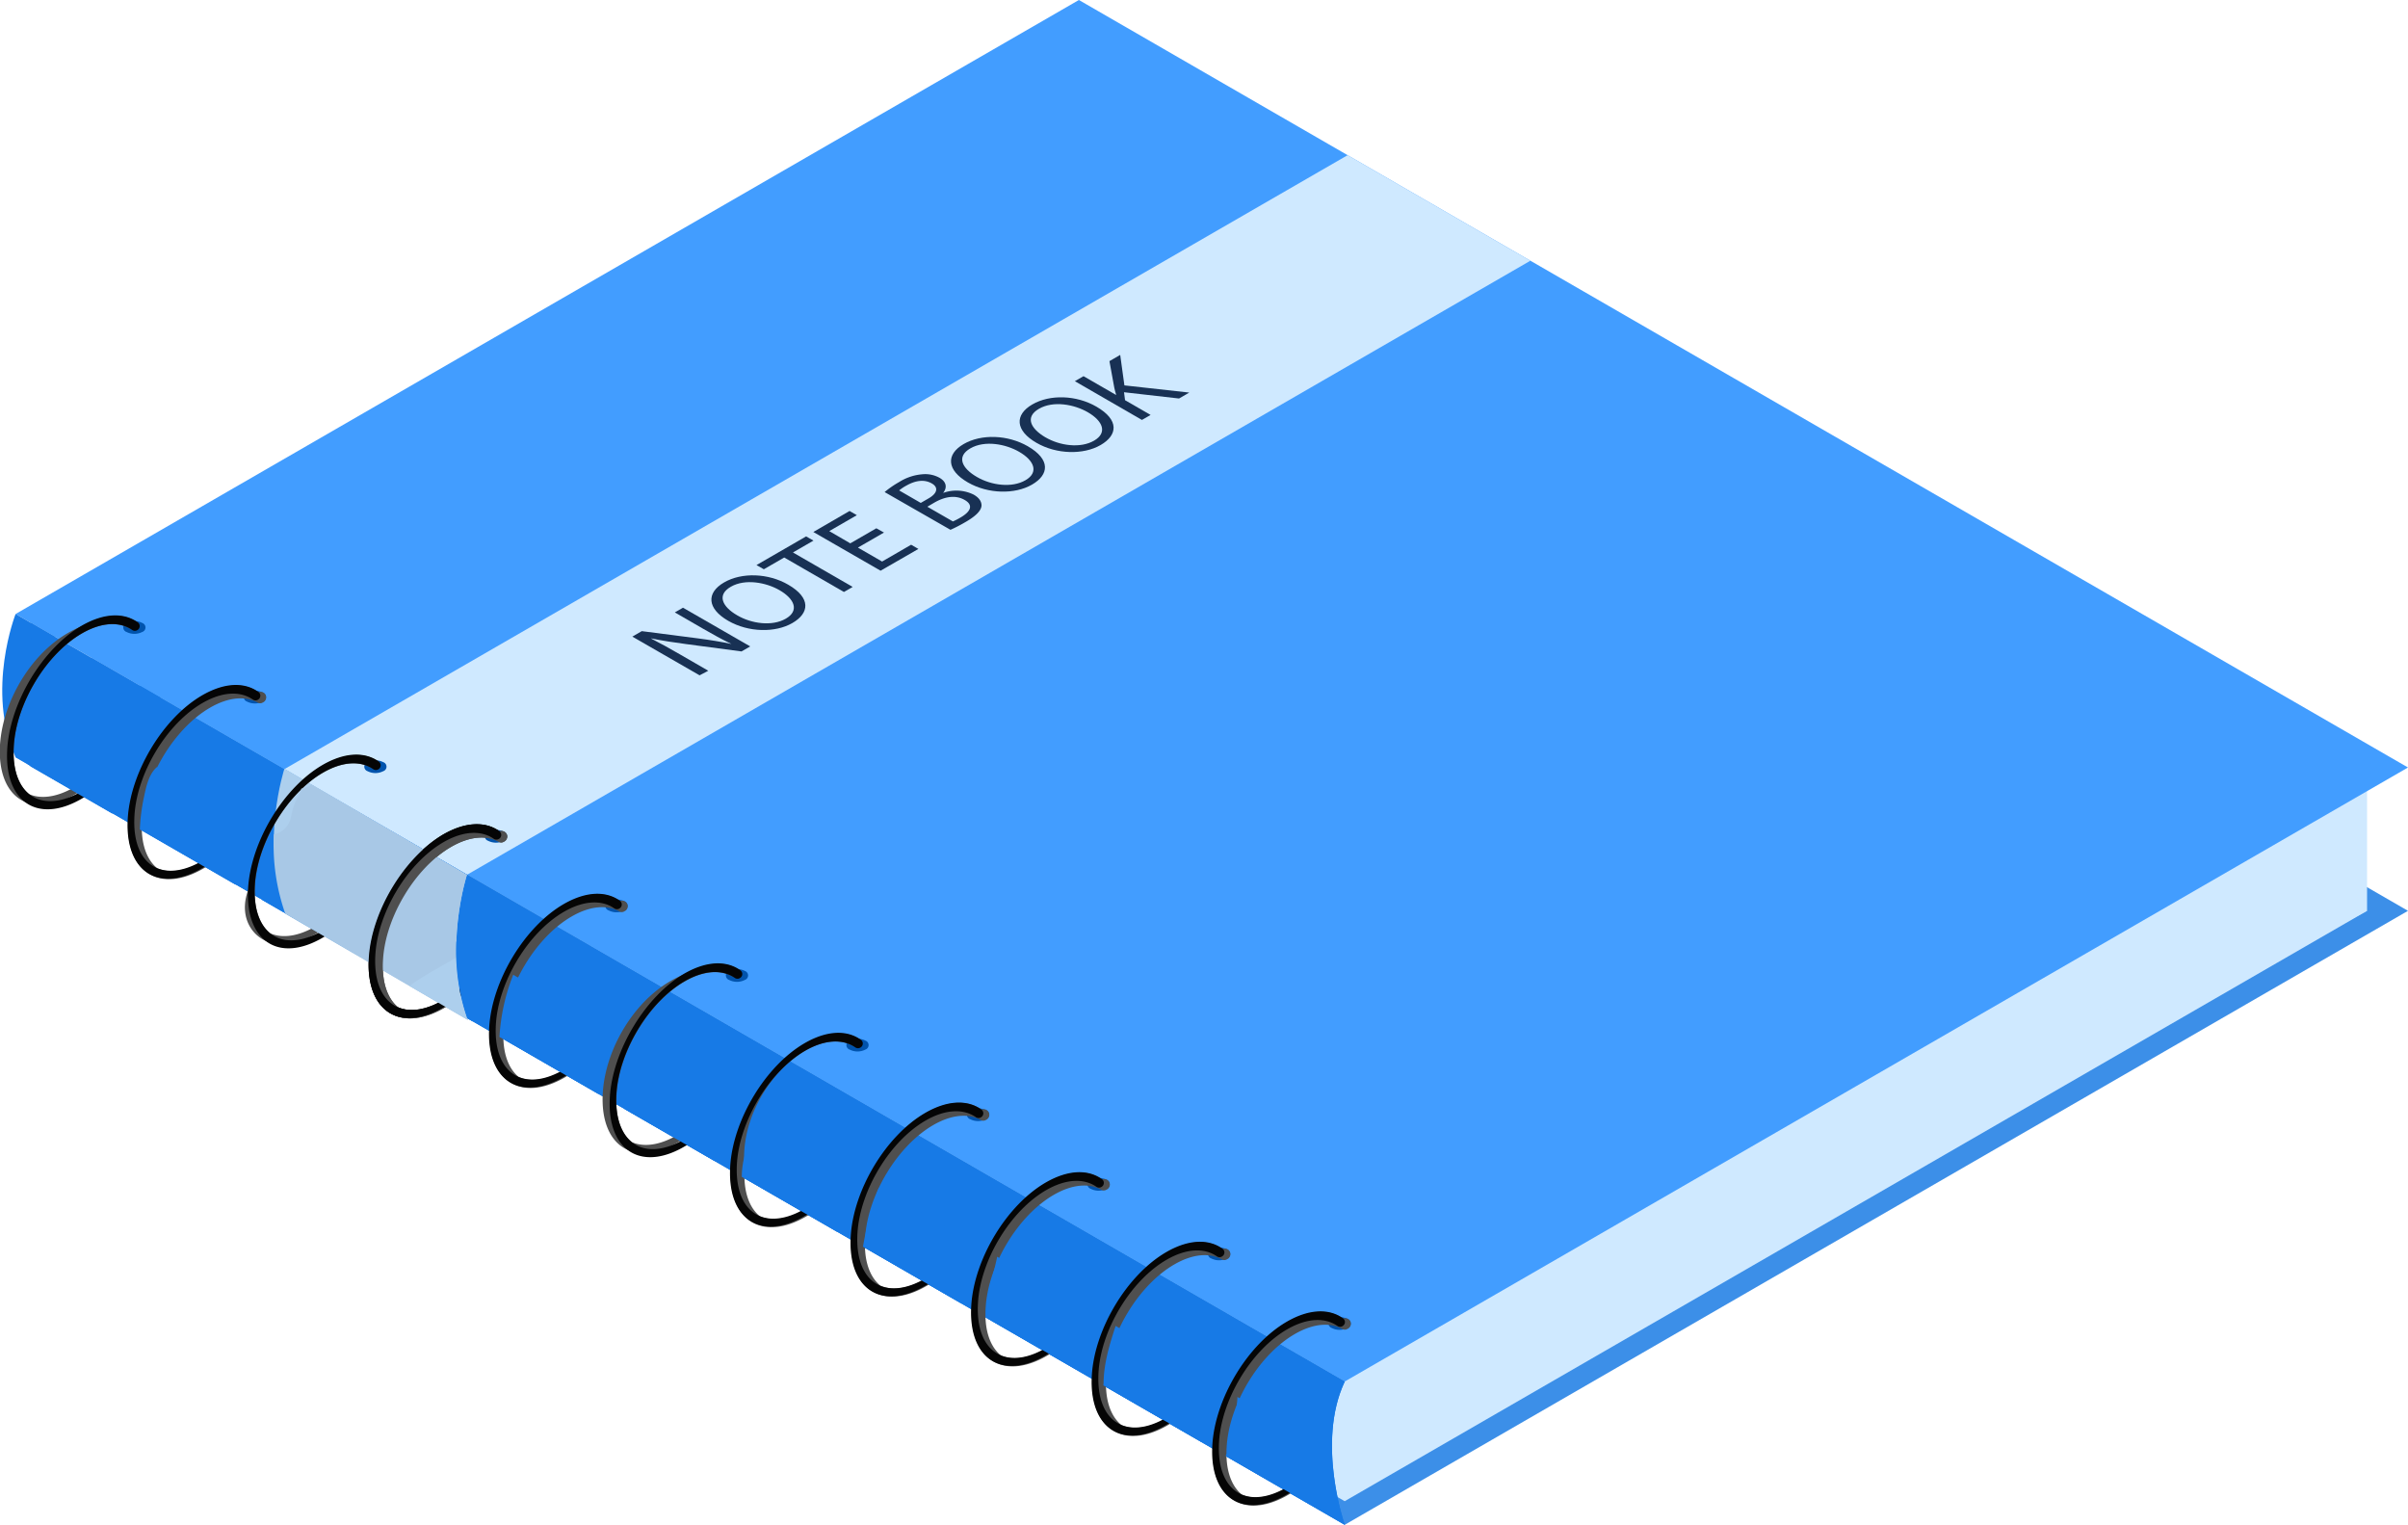 <svg xmlns="http://www.w3.org/2000/svg" xmlns:xlink="http://www.w3.org/1999/xlink" width="573" height="362.78" viewBox="0 0 573 362.78">
  <defs>
    <style>
      .cls-1 {
        fill: none;
      }

      .cls-2 {
        fill: #429dff;
      }

      .cls-3 {
        fill: #3c8fe8;
      }

      .cls-4 {
        fill: #cfe9ff;
      }

      .cls-5 {
        clip-path: url(#clip-path);
      }

      .cls-6 {
        fill: #bcd4e8;
      }

      .cls-7 {
        fill: #11243d;
      }

      .cls-8 {
        clip-path: url(#clip-path-2);
      }

      .cls-9 {
        fill: #183154;
      }

      .cls-10 {
        fill: #177ae6;
      }

      .cls-11 {
        fill: #0053ad;
      }

      .cls-12 {
        fill: #4f4f4f;
      }

      .cls-13 {
        fill: #050505;
      }

      .cls-14 {
        fill: #adcfed;
      }

      .cls-15 {
        fill: #a8c8e6;
      }
    </style>
    <clipPath id="clip-path">
      <polygon class="cls-1" points="573 216.7 319.98 362.78 3.71 180.18 256.73 34.09 573 216.7"/>
    </clipPath>
    <clipPath id="clip-path-2">
      <polygon class="cls-2" points="573 182.6 319.98 328.69 3.71 146.08 256.73 0 573 182.6"/>
    </clipPath>
  </defs>
  <title>burtnīca - тетрадь Asset 6</title>
  <g id="Layer_2" data-name="Layer 2">
    <g id="Layer_1-2" data-name="Layer 1">
      <g>
        <g>
          <g>
            <polygon class="cls-3" points="573 216.7 319.98 362.78 3.71 180.18 256.73 34.09 573 216.7"/>
            <polygon class="cls-4" points="13.45 180.18 256.73 39.72 563.26 216.7 319.98 357.16 13.45 180.18"/>
            <g class="cls-5">
              <polygon class="cls-6" points="397.3 76.99 94.42 251.86 50.93 226.75 353.81 51.88 397.3 76.99"/>
            </g>
            <g>
              <path class="cls-7" d="M166.47,194.77l-16-9.21,2.25-1.3L166,186c3.06.4,5.66.83,8.05,1.34l0,0c-2.32-1.12-4.31-2.22-6.79-3.65l-6.68-3.86,1.94-1.12,16,9.21-2.08,1.2L163.2,187.3c-2.89-.38-5.78-.82-8.31-1.35l0,.05c2.13,1.09,4.1,2.17,6.75,3.7l6.82,3.94Z"/>
              <path class="cls-7" d="M187.55,173.19c5.49,3.17,5.07,6.78,1,9.13s-10.44,2.26-15.27-.53c-5.07-2.93-5.23-6.66-1-9.12S182.82,170.46,187.55,173.19Zm-12.12,7.3c3.41,2,8.31,2.67,11.56.79s2.11-4.69-1.51-6.78c-3.17-1.83-8.15-2.79-11.58-.81S171.92,178.47,175.43,180.49Z"/>
              <path class="cls-7" d="M186.61,166.73l-4.85,2.8-1.75-1,11.81-6.82,1.75,1-4.88,2.82,14.21,8.2-2.08,1.2Z"/>
              <path class="cls-7" d="M210.35,160.8l-6.2,3.58,5.75,3.32,6.91-4,1.73,1-9,5.18-16-9.21,8.62-5,1.73,1-6.56,3.79,5,2.91,6.2-3.58Z"/>
              <path class="cls-7" d="M210.5,151.17a23.11,23.11,0,0,1,3.43-2.37,12.19,12.19,0,0,1,5.54-1.86,7,7,0,0,1,4.14.86c1.54.89,1.87,2.26.81,3.58l0,0a9.27,9.27,0,0,1,7.29.41c1.37.79,1.87,1.71,1.85,2.62-.09,1.23-1.42,2.54-4,4a34.49,34.49,0,0,1-3.39,1.74Zm8.6,2.58,1.87-1.08c2.18-1.26,2.32-2.65.78-3.54-1.87-1.08-4-.68-6.11.52a10.2,10.2,0,0,0-1.68,1.13Zm7.65,4.42a16,16,0,0,0,1.82-.94c2.13-1.23,3.31-2.82,1-4.16s-4.95-.7-7.2.6l-1.7,1Z"/>
              <path class="cls-7" d="M244.57,140.27c5.49,3.17,5.07,6.78,1,9.13s-10.44,2.26-15.27-.53c-5.07-2.93-5.23-6.66-1-9.12S239.84,137.53,244.57,140.27Zm-12.12,7.3c3.41,2,8.31,2.67,11.56.79s2.11-4.69-1.52-6.78c-3.17-1.83-8.14-2.79-11.58-.81S228.95,145.55,232.45,147.57Z"/>
              <path class="cls-7" d="M260.9,130.84c5.49,3.17,5.07,6.78,1,9.13s-10.44,2.26-15.27-.53c-5.07-2.93-5.23-6.66-1-9.12S256.16,128.11,260.9,130.84Zm-12.12,7.3c3.41,2,8.31,2.67,11.56.79s2.11-4.69-1.52-6.78c-3.17-1.83-8.14-2.79-11.58-.81S245.27,136.12,248.77,138.14Z"/>
              <path class="cls-7" d="M255.77,124.78l2.06-1.19,7.7,4.44.07,0c-.19-.6-.33-1.18-.45-1.71L264,120l2.56-1.48,1,7.25L283,127.49l-2.44,1.41-13.09-1.49.24,1.89,6.08,3.51L271.73,134Z"/>
            </g>
          </g>
          <g>
            <polygon class="cls-4" points="563.26 216.7 563.26 184.9 468.68 230.87 512.52 243.35 563.26 216.7"/>
            <g>
              <polygon class="cls-2" points="573 182.6 319.98 328.69 3.71 146.08 256.73 0 573 182.6"/>
              <g class="cls-8">
                <polygon class="cls-4" points="397.3 42.9 94.42 217.77 50.93 192.66 353.81 17.79 397.3 42.9"/>
              </g>
            </g>
            <g>
              <path class="cls-9" d="M166.47,160.67l-16-9.21,2.25-1.3L166,151.87c3.06.4,5.66.83,8.05,1.34l0,0c-2.32-1.12-4.31-2.22-6.79-3.65l-6.68-3.86,1.94-1.12,16,9.21-2.08,1.2-13.16-1.75c-2.89-.38-5.78-.82-8.31-1.35l0,.05c2.13,1.09,4.1,2.17,6.75,3.7l6.82,3.94Z"/>
              <path class="cls-9" d="M187.55,139.1c5.49,3.17,5.07,6.78,1,9.13s-10.44,2.25-15.27-.53c-5.07-2.93-5.23-6.66-1-9.12S182.82,136.36,187.55,139.1Zm-12.12,7.3c3.41,2,8.31,2.67,11.56.79s2.11-4.69-1.51-6.78c-3.17-1.83-8.15-2.79-11.58-.81S171.92,144.38,175.43,146.4Z"/>
              <path class="cls-9" d="M186.61,132.64l-4.85,2.8-1.75-1,11.81-6.82,1.75,1-4.88,2.82,14.21,8.2-2.08,1.2Z"/>
              <path class="cls-9" d="M210.35,126.7l-6.2,3.58,5.75,3.32,6.91-4,1.73,1-9,5.18-16-9.21,8.62-5,1.73,1-6.56,3.79,5,2.91,6.2-3.58Z"/>
              <path class="cls-9" d="M210.5,117.07a23.11,23.11,0,0,1,3.43-2.37,12.2,12.2,0,0,1,5.54-1.86,7,7,0,0,1,4.14.86c1.54.89,1.87,2.26.81,3.58l0,0a9.27,9.27,0,0,1,7.29.41c1.37.79,1.87,1.71,1.85,2.62-.09,1.23-1.42,2.54-4,4a34.64,34.64,0,0,1-3.39,1.74Zm8.6,2.58,1.87-1.08c2.18-1.26,2.32-2.65.78-3.54-1.87-1.08-4-.68-6.11.52a10.23,10.23,0,0,0-1.68,1.13Zm7.65,4.41a15.92,15.92,0,0,0,1.82-.94c2.13-1.23,3.31-2.82,1-4.16s-4.95-.7-7.2.6l-1.7,1Z"/>
              <path class="cls-9" d="M244.57,106.17c5.49,3.17,5.07,6.78,1,9.13s-10.44,2.25-15.27-.53c-5.07-2.93-5.23-6.66-1-9.12S239.84,103.44,244.57,106.17Zm-12.12,7.3c3.41,2,8.31,2.67,11.56.79s2.11-4.69-1.52-6.78c-3.17-1.83-8.14-2.79-11.58-.81S228.95,111.45,232.45,113.47Z"/>
              <path class="cls-9" d="M260.9,96.75c5.49,3.17,5.07,6.78,1,9.13s-10.44,2.26-15.27-.53c-5.07-2.92-5.23-6.66-1-9.12S256.16,94,260.9,96.75Zm-12.12,7.3c3.41,2,8.31,2.67,11.56.79s2.11-4.69-1.52-6.78c-3.17-1.83-8.14-2.79-11.58-.81S245.27,102,248.77,104.05Z"/>
              <path class="cls-9" d="M255.77,90.69l2.06-1.19,7.7,4.44.07,0c-.19-.6-.33-1.18-.45-1.71L264,85.92l2.56-1.48,1,7.25L283,93.4l-2.44,1.41-13.09-1.49.24,1.89,6.08,3.51-2.06,1.19Z"/>
            </g>
          </g>
          <path class="cls-10" d="M3.71,146.08s-7.15,18.21,0,34.09L320,362.78s-6.85-19.58,0-34.09Z"/>
          <path class="cls-10" d="M7.31,148.16a54.86,54.86,0,0,1,0,7.55,70.87,70.87,0,0,1,5.87-4.15Z"/>
          <path class="cls-10" d="M320,328.69,21.82,156.54c-.84,3.77-3.64,7.41-6.16,9.83a3.24,3.24,0,0,1-2.42.94q-.56,1.09-1.15,2.16c-2.17,4-4.42,7.91-5.49,12.38L320,362.78S313.13,343.2,320,328.69Z"/>
          <g>
            <g>
              <g>
                <path class="cls-11" d="M33.84,148.21a1.13,1.13,0,0,1,0,2.15,4.11,4.11,0,0,1-3.72,0,1.13,1.13,0,0,1,0-2.15A4.11,4.11,0,0,1,33.84,148.21Z"/>
                <path class="cls-12" d="M32.83,148.13q-.31-.23-.65-.43l0,0,0,0,0,0,0,0,0,0,0,0,0,0,0,0,0,0,0,0,0,0,0,0,0,0,0,0,0,0,0,0,0,0,0,0,0,0,0,0,0,0,0,0,0,0,0,0,0,0,0,0,0,0,0,0,0,0,0,0,0,0,0,0,0,0,0,0,0,0,0,0,0,0,0,0,0,0,0,0,0,0,0,0c-3.22-1.86-7.67-1.59-12.58,1.24C8.43,153.27.71,166.17,0,177.2c-.39,6.58,1.61,11.15,5.1,13.16l0,0,0,0,0,0,0,0,0,0,0,0,0,0,0,0,0,0,0,0,0,0,0,0,0,0,0,0,0,0,0,0,0,0,0,0,0,0,0,0,0,0,0,0,0,0,0,0,0,0,0,0,0,0,0,0,0,0,0,0,0,0,0,0,0,0,0,0,0,0,0,0,0,0,0,0,0,0,0,0,0,0,0,0c3.48,2,8.44,1.51,14-2.12a34,34,0,0,0,7.7-7.18.55.55,0,0,0-.17-.83l0,0,0,0,0,0,0,0,0,0,0,0,0,0,0,0,0,0,0,0,0,0,0,0,0,0,0,0,0,0,0,0,0,0,0,0,0,0,0,0,0,0,0,0,0,0,0,0,0,0,0,0,0,0,0,0,0,0,0,0,0,0,0,0,0,0,0,0,0,0,0,0,0,0,0,0,0,0,0,0,0,0,0,0a.53.53,0,0,0-.57,0l-.52.3a.53.53,0,0,0-.14.12,30.58,30.58,0,0,1-6.25,5.72c-4.78,3.21-9.08,3.94-12.24,2.56-2.56-2.08-4-6-3.63-11.46.61-10.06,7.64-21.81,16.21-26.76,4.4-2.54,8.39-2.81,11.32-1.21h0l0,0h0l0,0h0l0,0h0l0,0h0l0,0h0l0,0h0l0,0h0l0,0h0l0,0h0l0,0h0l0,0h0l0,0h0l0,0h0l0,0h0l0,0h0l0,0h0l0,0h0l0,0h0l0,0a1.12,1.12,0,0,0,1.19,0A1.09,1.09,0,0,0,32.83,148.13Z"/>
              </g>
              <path class="cls-13" d="M27.08,181.66a30.6,30.6,0,0,1-6.25,5.72c-10.24,6.88-18.28,2.38-17.54-9.93.61-10.06,7.64-21.81,16.21-26.76,4.77-2.75,9.06-2.85,12-.78a1.11,1.11,0,0,0,1.19,0h0a1.09,1.09,0,0,0,.12-1.82c-3.27-2.38-8-2.31-13.34.75C10.1,154.3,2.38,167.19,1.72,178.23c-.79,13.16,8,18.26,19,11a34,34,0,0,0,7.7-7.18.55.55,0,0,0-.71-.82l-.52.3A.54.54,0,0,0,27.08,181.66Z"/>
            </g>
            <g>
              <g>
                <path class="cls-11" d="M62.51,164.77a1.13,1.13,0,0,1,0,2.15,4.11,4.11,0,0,1-3.72,0,1.13,1.13,0,0,1,0-2.15A4.11,4.11,0,0,1,62.51,164.77Z"/>
                <path class="cls-12" d="M61.51,164.69c-.21-.15-.43-.29-.65-.43l0,0,0,0,0,0,0,0,0,0,0,0,0,0,0,0,0,0,0,0,0,0,0,0,0,0,0,0,0,0,0,0,0,0,0,0,0,0,0,0,0,0,0,0,0,0,0,0,0,0,0,0,0,0,0,0,0,0,0,0,0,0,0,0,0,0,0,0,0,0,0,0,0,0,0,0,0,0,0,0,0,0,0,0c-3.22-1.86-7.67-1.59-12.58,1.24-9.39,5.42-17.11,18.31-17.77,29.35-.39,6.58,1.62,11.14,5.1,13.16l0,0,0,0,0,0,0,0,0,0,0,0,0,0,0,0,0,0,0,0,0,0,0,0,0,0,0,0,0,0,0,0,0,0,0,0,0,0,0,0,0,0,0,0,0,0,0,0,0,0,0,0,0,0,0,0,0,0,0,0,0,0,0,0,0,0,0,0,0,0,0,0,0,0,0,0,0,0,0,0,0,0,0,0c3.48,2,8.44,1.51,14-2.12a34,34,0,0,0,7.7-7.18.55.55,0,0,0-.17-.83l0,0,0,0,0,0,0,0,0,0,0,0,0,0,0,0,0,0,0,0,0,0,0,0,0,0,0,0,0,0,0,0,0,0,0,0,0,0,0,0,0,0,0,0,0,0,0,0,0,0,0,0,0,0,0,0,0,0,0,0,0,0,0,0,0,0,0,0,0,0,0,0,0,0,0,0,0,0,0,0,0,0,0,0a.53.53,0,0,0-.57,0l-.52.3a.53.53,0,0,0-.14.12,30.58,30.58,0,0,1-6.25,5.72c-4.78,3.21-9.08,3.94-12.24,2.56-2.56-2.08-4-6-3.63-11.46.61-10.06,7.64-21.81,16.21-26.76,4.4-2.54,8.39-2.81,11.32-1.21h0l0,0h0l0,0h0l0,0h0l0,0h0l0,0h0l0,0h0l0,0h0l0,0h0l0,0h0l0,0h0l0,0h0l0,0h0l0,0h0l0,0h0l0,0h0l0,0h0l0,0h0l0,0h0l0,0a1.12,1.12,0,0,0,1.19,0A1.09,1.09,0,0,0,61.51,164.69Z"/>
              </g>
              <path class="cls-13" d="M55.76,198.22a30.6,30.6,0,0,1-6.25,5.72C39.26,210.82,31.22,206.32,32,194c.61-10.06,7.64-21.81,16.21-26.76,4.77-2.75,9.06-2.85,12-.78a1.12,1.12,0,0,0,1.19,0h0a1.09,1.09,0,0,0,.11-1.82c-3.27-2.38-8-2.31-13.34.75-9.39,5.42-17.11,18.31-17.77,29.35-.79,13.16,8,18.26,19,11a34,34,0,0,0,7.7-7.18.55.55,0,0,0-.71-.82l-.52.3A.54.54,0,0,0,55.76,198.22Z"/>
            </g>
            <g>
              <g>
                <path class="cls-11" d="M91.19,181.33a1.13,1.13,0,0,1,0,2.15,4.11,4.11,0,0,1-3.72,0,1.13,1.13,0,0,1,0-2.15A4.11,4.11,0,0,1,91.19,181.33Z"/>
                <path class="cls-14" d="M67.88,217.37c-6.09-16.44-.2-34.5-.2-34.5l43.43,25.27s-5.89,18.06.2,34.5Z"/>
                <path class="cls-12" d="M90.19,181.25c-.21-.15-.43-.29-.65-.43l0,0,0,0,0,0,0,0,0,0,0,0,0,0,0,0,0,0,0,0,0,0,0,0,0,0,0,0,0,0,0,0,0,0,0,0,0,0,0,0,0,0,0,0,0,0,0,0,0,0,0,0,0,0,0,0,0,0,0,0,0,0,0,0,0,0,0,0,0,0,0,0,0,0,0,0,0,0,0,0,0,0,0,0c-3.22-1.86-7.67-1.59-12.58,1.24-9.39,5.42-17.11,18.31-17.77,29.35C57,216.9,59,221.46,62.5,223.48l0,0,0,0,0,0,0,0,0,0,0,0,0,0,0,0,0,0,0,0,0,0,0,0,0,0,0,0,0,0,0,0,0,0,0,0,0,0,0,0,0,0,0,0,0,0,0,0,0,0,0,0,0,0,0,0,0,0,0,0,0,0,0,0,0,0,0,0,0,0,0,0,0,0,0,0,0,0,0,0,0,0,0,0c3.48,2,8.44,1.51,14-2.12a33.94,33.94,0,0,0,7.7-7.18.55.55,0,0,0-.17-.83l0,0,0,0,0,0,0,0,0,0,0,0,0,0,0,0,0,0,0,0,0,0,0,0,0,0,0,0,0,0,0,0,0,0,0,0,0,0,0,0,0,0,0,0,0,0,0,0,0,0,0,0,0,0,0,0,0,0,0,0,0,0,0,0,0,0,0,0,0,0,0,0,0,0,0,0,0,0,0,0,0,0,0,0a.53.53,0,0,0-.57,0l-.52.3a.53.53,0,0,0-.14.12,30.6,30.6,0,0,1-6.25,5.72c-4.78,3.21-9.08,3.94-12.24,2.56-2.56-2.07-4-6-3.63-11.46.61-10.06,7.64-21.81,16.21-26.76,4.4-2.54,8.39-2.81,11.32-1.21h0l0,0h0l0,0h0l0,0h0l0,0h0l0,0h0l0,0h0l0,0h0l0,0h0l0,0h0l0,0h0l0,0h0l0,0h0l0,0h0l0,0h0l0,0h0l0,0h0l0,0h0l0,0h0l0,0a1.11,1.11,0,0,0,1.19,0A1.09,1.09,0,0,0,90.19,181.25Z"/>
              </g>
              <path class="cls-13" d="M84.43,214.78a30.58,30.58,0,0,1-6.25,5.72c-10.24,6.88-18.28,2.38-17.54-9.93.61-10.06,7.64-21.81,16.21-26.76,4.77-2.75,9.06-2.85,12-.78a1.11,1.11,0,0,0,1.19,0h0a1.09,1.09,0,0,0,.11-1.82c-3.27-2.38-8-2.31-13.34.75-9.39,5.42-17.11,18.31-17.77,29.35-.79,13.16,8,18.26,19,11a33.94,33.94,0,0,0,7.7-7.18.55.55,0,0,0-.71-.82l-.52.3A.53.53,0,0,0,84.43,214.78Z"/>
            </g>
            <g>
              <g>
                <path class="cls-11" d="M119.87,197.89a1.13,1.13,0,0,1,0,2.15,4.11,4.11,0,0,1-3.72,0,1.13,1.13,0,0,1,0-2.15A4.11,4.11,0,0,1,119.87,197.89Z"/>
                <path class="cls-12" d="M118.87,197.81c-.21-.15-.43-.29-.65-.43l0,0,0,0,0,0,0,0,0,0,0,0,0,0,0,0,0,0,0,0,0,0,0,0,0,0,0,0,0,0,0,0,0,0,0,0,0,0,0,0,0,0,0,0,0,0,0,0,0,0,0,0,0,0,0,0,0,0,0,0,0,0,0,0,0,0,0,0,0,0,0,0,0,0,0,0,0,0,0,0,0,0,0,0c-3.22-1.86-7.67-1.59-12.58,1.24-9.39,5.42-17.11,18.31-17.77,29.35-.39,6.58,1.62,11.14,5.1,13.16l0,0,0,0,0,0,0,0,0,0,0,0,0,0,0,0,0,0,0,0,0,0,0,0,0,0,0,0,0,0,0,0,0,0,0,0,0,0,0,0,0,0,0,0,0,0,0,0,0,0,0,0,0,0,0,0,0,0,0,0,0,0,0,0,0,0,0,0,0,0,0,0,0,0,0,0,0,0,0,0,0,0,0,0c3.48,2,8.44,1.51,14-2.12a34,34,0,0,0,7.7-7.18.55.55,0,0,0-.17-.83l0,0,0,0,0,0,0,0,0,0,0,0,0,0,0,0,0,0,0,0,0,0,0,0,0,0,0,0,0,0,0,0,0,0,0,0,0,0,0,0,0,0,0,0,0,0,0,0,0,0,0,0,0,0,0,0,0,0,0,0,0,0,0,0,0,0,0,0,0,0,0,0,0,0,0,0,0,0,0,0,0,0,0,0a.53.53,0,0,0-.57,0l-.52.3a.54.54,0,0,0-.14.12,30.57,30.57,0,0,1-6.25,5.72c-4.78,3.21-9.08,3.94-12.24,2.56-2.56-2.08-4-6-3.63-11.46.61-10.06,7.64-21.81,16.21-26.76,4.4-2.54,8.39-2.81,11.32-1.21h0l0,0h0l0,0h0l0,0h0l0,0h0l0,0h0l0,0h0l0,0h0l0,0h0l0,0h0l0,0h0l0,0h0l0,0h0l0,0h0l0,0h0l0,0h0l0,0h0l0,0h0l0,0h0l0,0a1.11,1.11,0,0,0,1.19,0A1.09,1.09,0,0,0,118.87,197.81Z"/>
              </g>
              <path class="cls-13" d="M113.11,231.34a30.58,30.58,0,0,1-6.25,5.72c-10.24,6.88-18.28,2.38-17.54-9.93.61-10.06,7.64-21.81,16.21-26.76,4.77-2.75,9.06-2.85,12-.78a1.11,1.11,0,0,0,1.19,0h0a1.09,1.09,0,0,0,.11-1.82c-3.27-2.38-8-2.31-13.34.75C96.14,204,88.42,216.87,87.76,227.9c-.79,13.16,8,18.26,19,11a34,34,0,0,0,7.7-7.18.55.55,0,0,0-.71-.82l-.52.3A.54.54,0,0,0,113.11,231.34Z"/>
            </g>
            <g>
              <g>
                <path class="cls-11" d="M148.55,214.45a1.13,1.13,0,0,1,0,2.15,4.11,4.11,0,0,1-3.72,0,1.13,1.13,0,0,1,0-2.15A4.11,4.11,0,0,1,148.55,214.45Z"/>
                <path class="cls-12" d="M147.55,214.37c-.21-.15-.43-.29-.65-.43l0,0,0,0,0,0,0,0,0,0,0,0,0,0,0,0,0,0,0,0,0,0,0,0,0,0,0,0,0,0,0,0,0,0,0,0,0,0,0,0,0,0,0,0,0,0,0,0,0,0,0,0,0,0,0,0,0,0,0,0,0,0,0,0,0,0,0,0,0,0,0,0,0,0,0,0,0,0,0,0,0,0,0,0c-3.22-1.86-7.67-1.59-12.58,1.24-9.39,5.42-17.11,18.31-17.77,29.35-.39,6.58,1.62,11.14,5.1,13.16l0,0,0,0,0,0,0,0,0,0,0,0,0,0,0,0,0,0,0,0,0,0,0,0,0,0,0,0,0,0,0,0,0,0,0,0,0,0,0,0,0,0,0,0,0,0,0,0,0,0,0,0,0,0,0,0,0,0,0,0,0,0,0,0,0,0,0,0,0,0,0,0,0,0,0,0,0,0,0,0,0,0,0,0c3.48,2,8.44,1.51,14-2.12a33.94,33.94,0,0,0,7.7-7.18.55.55,0,0,0-.17-.83l0,0,0,0,0,0,0,0,0,0,0,0,0,0,0,0,0,0,0,0,0,0,0,0,0,0,0,0,0,0,0,0,0,0,0,0,0,0,0,0,0,0,0,0,0,0,0,0,0,0,0,0,0,0,0,0,0,0,0,0,0,0,0,0,0,0,0,0,0,0,0,0,0,0,0,0,0,0,0,0,0,0,0,0a.53.53,0,0,0-.57,0l-.52.3a.53.53,0,0,0-.14.12,30.58,30.58,0,0,1-6.25,5.72c-4.78,3.21-9.08,3.94-12.24,2.56-2.56-2.08-4-6-3.63-11.46.61-10.06,7.64-21.81,16.21-26.76,4.4-2.54,8.39-2.81,11.32-1.21h0l0,0h0l0,0h0l0,0h0l0,0h0l0,0h0l0,0h0l0,0h0l0,0h0l0,0h0l0,0h0l0,0h0l0,0h0l0,0h0l0,0h0l0,0h0l0,0h0l0,0h0l0,0h0l0,0a1.11,1.11,0,0,0,1.19,0A1.09,1.09,0,0,0,147.55,214.37Z"/>
              </g>
              <path class="cls-13" d="M141.79,247.89a30.58,30.58,0,0,1-6.25,5.72C125.3,260.5,117.26,256,118,243.68c.61-10.06,7.64-21.81,16.21-26.76,4.77-2.75,9.06-2.85,12-.78a1.11,1.11,0,0,0,1.19,0h0a1.09,1.09,0,0,0,.12-1.82c-3.27-2.38-8-2.31-13.34.75-9.39,5.42-17.11,18.31-17.77,29.35-.79,13.16,8,18.26,19,11a33.94,33.94,0,0,0,7.7-7.18.55.55,0,0,0-.71-.82l-.52.3A.54.54,0,0,0,141.79,247.89Z"/>
            </g>
            <g>
              <g>
                <path class="cls-11" d="M177.23,231a1.13,1.13,0,0,1,0,2.15,4.11,4.11,0,0,1-3.72,0,1.13,1.13,0,0,1,0-2.15A4.11,4.11,0,0,1,177.23,231Z"/>
                <path class="cls-12" d="M176.23,230.93c-.21-.15-.43-.29-.65-.43l0,0,0,0,0,0,0,0,0,0,0,0,0,0,0,0,0,0,0,0,0,0,0,0,0,0,0,0,0,0,0,0,0,0,0,0,0,0,0,0,0,0,0,0,0,0,0,0,0,0,0,0,0,0,0,0,0,0,0,0,0,0,0,0,0,0,0,0,0,0,0,0,0,0,0,0,0,0,0,0,0,0,0,0c-3.22-1.86-7.67-1.59-12.58,1.24C151.82,236.07,144.1,249,143.44,260c-.39,6.58,1.62,11.14,5.1,13.16l0,0,0,0,0,0,0,0,0,0,0,0,0,0,0,0,0,0,0,0,0,0,0,0,0,0,0,0,0,0,0,0,0,0,0,0,0,0,0,0,0,0,0,0,0,0,0,0,0,0,0,0,0,0,0,0,0,0,0,0,0,0,0,0,0,0,0,0,0,0,0,0,0,0,0,0,0,0,0,0,0,0,0,0c3.48,2,8.44,1.51,14-2.12a34,34,0,0,0,7.7-7.18.55.55,0,0,0-.17-.83l0,0,0,0,0,0,0,0,0,0,0,0,0,0,0,0,0,0,0,0,0,0,0,0,0,0,0,0,0,0,0,0,0,0,0,0,0,0,0,0,0,0,0,0,0,0,0,0,0,0,0,0,0,0,0,0,0,0,0,0,0,0,0,0,0,0,0,0,0,0,0,0,0,0,0,0,0,0,0,0,0,0,0,0a.53.53,0,0,0-.57,0l-.52.3a.53.53,0,0,0-.14.12,30.58,30.58,0,0,1-6.25,5.72c-4.78,3.21-9.08,3.94-12.24,2.56-2.56-2.08-4-6-3.63-11.46.61-10.06,7.64-21.81,16.21-26.76,4.4-2.54,8.39-2.81,11.32-1.21h0l0,0h0l0,0h0l0,0h0l0,0h0l0,0h0l0,0h0l0,0h0l0,0h0l0,0h0l0,0h0l0,0h0l0,0h0l0,0h0l0,0h0l0,0h0l0,0h0l0,0h0l0,0h0l0,0a1.12,1.12,0,0,0,1.19,0A1.09,1.09,0,0,0,176.23,230.93Z"/>
              </g>
              <path class="cls-13" d="M170.47,264.45a30.6,30.6,0,0,1-6.25,5.72c-10.24,6.88-18.28,2.38-17.54-9.94.61-10.06,7.64-21.81,16.21-26.76,4.77-2.75,9.06-2.85,12-.78a1.12,1.12,0,0,0,1.19,0h0a1.09,1.09,0,0,0,.12-1.82c-3.27-2.38-8-2.31-13.34.75C153.5,237.1,145.78,250,145.12,261c-.79,13.16,8,18.26,19,11a34,34,0,0,0,7.7-7.18.55.55,0,0,0-.71-.82l-.52.3A.54.54,0,0,0,170.47,264.45Z"/>
            </g>
            <g>
              <g>
                <path class="cls-11" d="M205.91,247.57a1.13,1.13,0,0,1,0,2.15,4.11,4.11,0,0,1-3.72,0,1.13,1.13,0,0,1,0-2.15A4.11,4.11,0,0,1,205.91,247.57Z"/>
                <path class="cls-12" d="M204.91,247.49c-.21-.15-.43-.29-.65-.43l0,0,0,0,0,0,0,0,0,0,0,0,0,0,0,0,0,0,0,0,0,0,0,0,0,0,0,0,0,0,0,0,0,0,0,0,0,0,0,0,0,0,0,0,0,0,0,0,0,0,0,0,0,0,0,0,0,0,0,0,0,0,0,0,0,0,0,0,0,0,0,0,0,0,0,0,0,0,0,0,0,0,0,0c-3.22-1.86-7.67-1.59-12.58,1.24-9.39,5.42-17.11,18.31-17.77,29.35-.39,6.58,1.62,11.14,5.1,13.16l0,0,0,0,0,0,0,0,0,0,0,0,0,0,0,0,0,0,0,0,0,0,0,0,0,0,0,0,0,0,0,0,0,0,0,0,0,0,0,0,0,0,0,0,0,0,0,0,0,0,0,0,0,0,0,0,0,0,0,0,0,0,0,0,0,0,0,0,0,0,0,0,0,0,0,0,0,0,0,0,0,0,0,0c3.48,2,8.44,1.51,14-2.12a33.94,33.94,0,0,0,7.7-7.18.55.55,0,0,0-.17-.83l0,0,0,0,0,0,0,0,0,0,0,0,0,0,0,0,0,0,0,0,0,0,0,0,0,0,0,0,0,0,0,0,0,0,0,0,0,0,0,0,0,0,0,0,0,0,0,0,0,0,0,0,0,0,0,0,0,0,0,0,0,0,0,0,0,0,0,0,0,0,0,0,0,0,0,0,0,0,0,0,0,0,0,0a.53.53,0,0,0-.57,0l-.52.3a.53.53,0,0,0-.14.12,30.61,30.61,0,0,1-6.25,5.72c-4.78,3.21-9.08,3.94-12.24,2.56-2.56-2.07-4-6-3.63-11.46C176,266.74,183,255,191.57,250c4.4-2.54,8.39-2.81,11.32-1.21h0l0,0h0l0,0h0l0,0h0l0,0h0l0,0h0l0,0h0l0,0h0l0,0h0l0,0h0l0,0h0l0,0h0l0,0h0l0,0h0l0,0h0l0,0h0l0,0h0l0,0h0l0,0h0l0,0a1.11,1.11,0,0,0,1.19,0A1.09,1.09,0,0,0,204.91,247.49Z"/>
              </g>
              <path class="cls-13" d="M199.15,281a30.58,30.58,0,0,1-6.25,5.72c-10.24,6.88-18.28,2.38-17.54-9.93C176,266.74,183,255,191.57,250c4.77-2.75,9.06-2.85,12-.78a1.12,1.12,0,0,0,1.19,0h0a1.09,1.09,0,0,0,.11-1.82c-3.27-2.38-8-2.31-13.34.75-9.39,5.42-17.11,18.31-17.77,29.35-.79,13.16,8,18.26,19,11a33.94,33.94,0,0,0,7.7-7.18.55.55,0,0,0-.71-.82l-.52.3A.54.54,0,0,0,199.15,281Z"/>
            </g>
            <g>
              <g>
                <path class="cls-11" d="M234.59,264.13a1.13,1.13,0,0,1,0,2.15,4.11,4.11,0,0,1-3.72,0,1.13,1.13,0,0,1,0-2.15A4.11,4.11,0,0,1,234.59,264.13Z"/>
                <path class="cls-12" d="M233.59,264c-.21-.15-.43-.29-.65-.43l0,0,0,0,0,0,0,0,0,0,0,0,0,0,0,0,0,0,0,0,0,0,0,0,0,0,0,0,0,0,0,0,0,0,0,0,0,0,0,0,0,0,0,0,0,0,0,0,0,0,0,0,0,0,0,0,0,0,0,0,0,0,0,0,0,0,0,0,0,0,0,0,0,0,0,0,0,0,0,0,0,0,0,0c-3.22-1.86-7.67-1.59-12.58,1.24-9.39,5.42-17.11,18.31-17.77,29.35-.39,6.58,1.62,11.14,5.1,13.16l0,0,0,0,0,0,0,0,0,0,0,0,0,0,0,0,0,0,0,0,0,0,0,0,0,0,0,0,0,0,0,0,0,0,0,0,0,0,0,0,0,0,0,0,0,0,0,0,0,0,0,0,0,0,0,0,0,0,0,0,0,0,0,0,0,0,0,0,0,0,0,0,0,0,0,0,0,0,0,0,0,0,0,0c3.48,2,8.44,1.51,14-2.12a34,34,0,0,0,7.7-7.18.55.55,0,0,0-.17-.83l0,0,0,0,0,0,0,0,0,0,0,0,0,0,0,0,0,0,0,0,0,0,0,0,0,0,0,0,0,0,0,0,0,0,0,0,0,0,0,0,0,0,0,0,0,0,0,0,0,0,0,0,0,0,0,0,0,0,0,0,0,0,0,0,0,0,0,0,0,0,0,0,0,0,0,0,0,0,0,0,0,0,0,0a.53.53,0,0,0-.57,0l-.52.3a.54.54,0,0,0-.14.12,30.59,30.59,0,0,1-6.25,5.72c-4.78,3.21-9.08,3.94-12.24,2.56-2.56-2.08-4-6-3.63-11.46.61-10.06,7.64-21.81,16.21-26.76,4.4-2.54,8.39-2.81,11.32-1.21h0l0,0h0l0,0h0l0,0h0l0,0h0l0,0h0l0,0h0l0,0h0l0,0h0l0,0h0l0,0h0l0,0h0l0,0h0l0,0h0l0,0h0l0,0h0l0,0h0l0,0h0l0,0h0l0,0a1.11,1.11,0,0,0,1.19,0A1.09,1.09,0,0,0,233.59,264Z"/>
              </g>
              <path class="cls-13" d="M227.83,297.57a30.58,30.58,0,0,1-6.25,5.72c-10.24,6.88-18.28,2.38-17.54-9.93.61-10.06,7.64-21.81,16.21-26.76,4.77-2.75,9.06-2.85,12-.78a1.11,1.11,0,0,0,1.19,0h0a1.09,1.09,0,0,0,.11-1.82c-3.27-2.38-8-2.31-13.34.75-9.39,5.42-17.11,18.31-17.77,29.35-.79,13.16,8,18.26,19,11a34,34,0,0,0,7.7-7.18.55.55,0,0,0-.71-.82l-.52.3A.54.54,0,0,0,227.83,297.57Z"/>
            </g>
            <g>
              <g>
                <path class="cls-11" d="M263.27,280.69a1.13,1.13,0,0,1,0,2.15,4.11,4.11,0,0,1-3.72,0,1.13,1.13,0,0,1,0-2.15A4.11,4.11,0,0,1,263.27,280.69Z"/>
                <path class="cls-12" d="M262.27,280.6c-.21-.15-.43-.29-.65-.43l0,0,0,0,0,0,0,0,0,0,0,0,0,0,0,0,0,0,0,0,0,0,0,0,0,0,0,0,0,0,0,0,0,0,0,0,0,0,0,0,0,0,0,0,0,0,0,0,0,0,0,0,0,0,0,0,0,0,0,0,0,0,0,0,0,0,0,0,0,0,0,0,0,0,0,0,0,0,0,0,0,0,0,0c-3.22-1.86-7.67-1.59-12.58,1.24-9.39,5.42-17.11,18.31-17.77,29.35-.39,6.58,1.62,11.14,5.1,13.16l0,0,0,0,0,0,0,0,0,0,0,0,0,0,0,0,0,0,0,0,0,0,0,0,0,0,0,0,0,0,0,0,0,0,0,0,0,0,0,0,0,0,0,0,0,0,0,0,0,0,0,0,0,0,0,0,0,0,0,0,0,0,0,0,0,0,0,0,0,0,0,0,0,0,0,0,0,0,0,0,0,0,0,0c3.48,2,8.44,1.51,14-2.12a34,34,0,0,0,7.7-7.18.55.55,0,0,0-.17-.83l0,0,0,0,0,0,0,0,0,0,0,0,0,0,0,0,0,0,0,0,0,0,0,0,0,0,0,0,0,0,0,0,0,0,0,0,0,0,0,0,0,0,0,0,0,0,0,0,0,0,0,0,0,0,0,0,0,0,0,0,0,0,0,0,0,0,0,0,0,0,0,0,0,0,0,0,0,0,0,0,0,0,0,0a.53.53,0,0,0-.57,0l-.52.3a.54.54,0,0,0-.14.12,30.57,30.57,0,0,1-6.25,5.72c-4.78,3.21-9.08,3.94-12.24,2.56-2.56-2.08-4-6-3.63-11.46.61-10.06,7.64-21.81,16.21-26.76,4.4-2.54,8.39-2.81,11.32-1.21h0l0,0h0l0,0h0l0,0h0l0,0h0l0,0h0l0,0h0l0,0h0l0,0h0l0,0h0l0,0h0l0,0h0l0,0h0l0,0h0l0,0h0l0,0h0l0,0h0l0,0h0l0,0h0l0,0a1.11,1.11,0,0,0,1.19,0A1.09,1.09,0,0,0,262.27,280.6Z"/>
              </g>
              <path class="cls-13" d="M256.51,314.13a30.58,30.58,0,0,1-6.25,5.72c-10.24,6.88-18.28,2.38-17.54-9.93.61-10.06,7.64-21.81,16.21-26.76,4.77-2.75,9.06-2.85,12-.78a1.11,1.11,0,0,0,1.19,0h0a1.09,1.09,0,0,0,.11-1.82c-3.27-2.38-8-2.31-13.34.75-9.39,5.42-17.11,18.31-17.77,29.35-.79,13.16,8,18.26,19,11a34,34,0,0,0,7.7-7.18.55.55,0,0,0-.71-.82l-.52.3A.54.54,0,0,0,256.51,314.13Z"/>
            </g>
            <g>
              <g>
                <path class="cls-11" d="M291.95,297.25a1.13,1.13,0,0,1,0,2.15,4.11,4.11,0,0,1-3.72,0,1.13,1.13,0,0,1,0-2.15A4.11,4.11,0,0,1,291.95,297.25Z"/>
                <path class="cls-12" d="M290.95,297.16c-.21-.15-.43-.29-.65-.43l0,0,0,0,0,0,0,0,0,0,0,0,0,0,0,0,0,0,0,0,0,0,0,0,0,0,0,0,0,0,0,0,0,0,0,0,0,0,0,0,0,0,0,0,0,0,0,0,0,0,0,0,0,0,0,0,0,0,0,0,0,0,0,0,0,0,0,0,0,0,0,0,0,0,0,0,0,0,0,0,0,0,0,0c-3.22-1.86-7.67-1.59-12.58,1.24-9.39,5.42-17.11,18.31-17.77,29.35-.39,6.58,1.62,11.14,5.1,13.16l0,0,0,0,0,0,0,0,0,0,0,0,0,0,0,0,0,0,0,0,0,0,0,0,0,0,0,0,0,0,0,0,0,0,0,0,0,0,0,0,0,0,0,0,0,0,0,0,0,0,0,0,0,0,0,0,0,0,0,0,0,0,0,0,0,0,0,0,0,0,0,0,0,0,0,0,0,0,0,0,0,0,0,0c3.48,2,8.44,1.51,14-2.12a34,34,0,0,0,7.7-7.18.55.55,0,0,0-.17-.83l0,0,0,0,0,0,0,0,0,0,0,0,0,0,0,0,0,0,0,0,0,0,0,0,0,0,0,0,0,0,0,0,0,0,0,0,0,0,0,0,0,0,0,0,0,0,0,0,0,0,0,0,0,0,0,0,0,0,0,0,0,0,0,0,0,0,0,0,0,0,0,0,0,0,0,0,0,0,0,0,0,0,0,0a.53.53,0,0,0-.57,0l-.52.3a.53.53,0,0,0-.14.12,30.58,30.58,0,0,1-6.25,5.72c-4.78,3.21-9.08,3.94-12.24,2.56-2.56-2.08-4-6-3.63-11.46.61-10.06,7.64-21.81,16.21-26.76,4.4-2.54,8.39-2.81,11.32-1.21h0l0,0h0l0,0h0l0,0h0l0,0h0l0,0h0l0,0h0l0,0h0l0,0h0l0,0h0l0,0h0l0,0h0l0,0h0l0,0h0l0,0h0l0,0h0l0,0h0l0,0h0l0,0h0l0,0a1.11,1.11,0,0,0,1.19,0A1.09,1.09,0,0,0,290.95,297.16Z"/>
              </g>
              <path class="cls-13" d="M285.19,330.69a30.61,30.61,0,0,1-6.25,5.72c-10.24,6.88-18.28,2.38-17.54-9.94.61-10.06,7.64-21.81,16.21-26.76,4.77-2.75,9.06-2.85,12-.78a1.11,1.11,0,0,0,1.19,0h0a1.09,1.09,0,0,0,.12-1.82c-3.27-2.38-8-2.31-13.34.75-9.39,5.42-17.11,18.31-17.77,29.35-.79,13.16,8,18.26,19,11a34,34,0,0,0,7.7-7.18.55.55,0,0,0-.71-.82l-.52.3A.54.54,0,0,0,285.19,330.69Z"/>
            </g>
            <g>
              <g>
                <path class="cls-11" d="M320.63,313.8a1.13,1.13,0,0,1,0,2.15,4.11,4.11,0,0,1-3.72,0,1.13,1.13,0,0,1,0-2.15A4.11,4.11,0,0,1,320.63,313.8Z"/>
                <path class="cls-12" d="M319.62,313.72q-.31-.23-.65-.43l0,0,0,0,0,0,0,0,0,0,0,0,0,0,0,0,0,0,0,0,0,0,0,0,0,0,0,0,0,0,0,0,0,0,0,0,0,0,0,0,0,0,0,0,0,0,0,0,0,0,0,0,0,0,0,0,0,0,0,0,0,0,0,0,0,0,0,0,0,0,0,0,0,0,0,0,0,0,0,0,0,0,0,0c-3.22-1.86-7.67-1.59-12.58,1.24-9.39,5.42-17.11,18.31-17.77,29.35-.39,6.58,1.61,11.15,5.1,13.16l0,0,0,0,0,0,0,0,0,0,0,0,0,0,0,0,0,0,0,0,0,0,0,0,0,0,0,0,0,0,0,0,0,0,0,0,0,0,0,0,0,0,0,0,0,0,0,0,0,0,0,0,0,0,0,0,0,0,0,0,0,0,0,0,0,0,0,0,0,0,0,0,0,0,0,0,0,0,0,0,0,0,0,0c3.48,2,8.44,1.51,14-2.12a33.94,33.94,0,0,0,7.7-7.18.55.55,0,0,0-.17-.83l0,0,0,0,0,0,0,0,0,0,0,0,0,0,0,0,0,0,0,0,0,0,0,0,0,0,0,0,0,0,0,0,0,0,0,0,0,0,0,0,0,0,0,0,0,0,0,0,0,0,0,0,0,0,0,0,0,0,0,0,0,0,0,0,0,0,0,0,0,0,0,0,0,0,0,0,0,0,0,0,0,0,0,0a.53.53,0,0,0-.57,0l-.52.3a.53.53,0,0,0-.14.12,30.58,30.58,0,0,1-6.25,5.72c-4.78,3.21-9.08,3.94-12.24,2.56-2.56-2.08-4-6-3.63-11.46.61-10.06,7.64-21.81,16.21-26.76,4.4-2.54,8.39-2.81,11.32-1.21h0l0,0h0l0,0h0l0,0h0l0,0h0l0,0h0l0,0h0l0,0h0l0,0h0l0,0h0l0,0h0l0,0h0l0,0h0l0,0h0l0,0h0l0,0h0l0,0h0l0,0h0l0,0h0l0,0a1.12,1.12,0,0,0,1.19,0A1.09,1.09,0,0,0,319.62,313.72Z"/>
              </g>
              <path class="cls-13" d="M313.87,347.25a30.6,30.6,0,0,1-6.25,5.72c-10.24,6.88-18.28,2.38-17.54-9.94.61-10.06,7.64-21.81,16.21-26.76,4.77-2.75,9.06-2.85,12-.78a1.12,1.12,0,0,0,1.19,0h0a1.09,1.09,0,0,0,.12-1.82c-3.27-2.38-8-2.31-13.34.75-9.39,5.42-17.11,18.31-17.77,29.35-.79,13.16,8,18.26,19,11a33.94,33.94,0,0,0,7.7-7.18.55.55,0,0,0-.71-.82l-.52.3A.54.54,0,0,0,313.87,347.25Z"/>
            </g>
          </g>
          <path class="cls-10" d="M151.57,249.07a139.34,139.34,0,0,0-2.93,14.82l21.53,12.42c.76-4.62,2.74-8.93,3.67-13.56a3.64,3.64,0,0,1,.18-.6Z"/>
          <path class="cls-10" d="M122.13,231.91a47.28,47.28,0,0,0-3.28,14.8l23.54,13.58c.79-5,2.06-9.82,3.1-14.76Z"/>
          <path class="cls-10" d="M31.39,179l-21-12.23L7.2,182.32l19.54,11.27C27.16,188.44,28.31,182.69,31.39,179Z"/>
          <path class="cls-10" d="M37.34,182.49l-.06.06c-2,1.77-2.58,5-3.1,7.46a43.55,43.55,0,0,0-.9,7.34L56.06,210.5c1-5,3.29-9.65,3.35-14.79,0-.12,0-.23,0-.34Z"/>
          <path class="cls-10" d="M65.77,199.06c-.89,5.09-3.3,9.94-3.4,15.07l21.84,12.6c.89-4.8,2.5-9.44,3.17-14.31a3.58,3.58,0,0,1,.16-.67Z"/>
          <path class="cls-10" d="M180,265.67c-1.17,4.74-3.49,9.27-3.48,14.21,0,0,0,.08,0,.12l22.72,13.1a80,80,0,0,1,4-13.86Z"/>
          <path class="cls-10" d="M209.11,282.61a78.54,78.54,0,0,0-3.76,14l23.38,13.49a43.17,43.17,0,0,1,.41-5.25c.45-2.74,1.52-5.37,1.8-8.13a3.63,3.63,0,0,1,.33-1.19Z"/>
          <path class="cls-10" d="M237.28,299c-.37,1.91-.9,3.77-1.32,5.69-.62,2.87-.42,5.74-.76,8.63a4,4,0,0,1-.08.42l21,12.1a67.87,67.87,0,0,1,3.37-13.62c0-.09.06-.16.09-.25Z"/>
          <path class="cls-10" d="M265.47,315.46c-1.44,4.44-2.79,8.77-2.87,13.52a3.67,3.67,0,0,1-.06.61l23.38,13.49c.62-3.89,1.9-7.71,1.84-11.66a3,3,0,0,1,1-2.39Z"/>
          <path class="cls-10" d="M294.45,332.36c-.14,4.12-1.56,8-2,12.05a3.48,3.48,0,0,1-.84,1.94L311.84,358l3.58-5.25.76-7.76Z"/>
        </g>
        <path class="cls-15" d="M111.11,208.14l-37-21.51a4.74,4.74,0,0,1-2.41,1,6.53,6.53,0,0,1-1.35,2.79c.61-.73.25-.2,0,.25-.06.17-.37.86-.43,1.06-.31,1-.53,2.08-.81,3.12a5.1,5.1,0,0,1-3.94,3.66,49.3,49.3,0,0,0,2.71,18.86l43.43,25.27C105.22,226.2,111.11,208.14,111.11,208.14Z"/>
        <path class="cls-12" d="M118.87,197.81c-.21-.15-.43-.29-.65-.43l0,0,0,0,0,0,0,0,0,0,0,0,0,0,0,0,0,0,0,0,0,0,0,0,0,0,0,0,0,0,0,0,0,0,0,0,0,0,0,0,0,0,0,0,0,0,0,0,0,0,0,0,0,0,0,0,0,0,0,0,0,0,0,0,0,0,0,0,0,0,0,0,0,0,0,0,0,0,0,0,0,0,0,0c-3.22-1.86-7.67-1.59-12.58,1.24-9.39,5.42-17.11,18.31-17.77,29.35-.39,6.58,1.62,11.14,5.1,13.16l0,0,0,0,0,0,0,0,0,0,0,0,0,0,0,0,0,0,0,0,0,0,0,0,0,0,0,0,0,0,0,0,0,0,0,0,0,0,0,0,0,0,0,0,0,0,0,0,0,0,0,0,0,0,0,0,0,0,0,0,0,0,0,0,0,0,0,0,0,0,0,0,0,0,0,0,0,0,0,0,0,0,0,0c3.48,2,8.44,1.51,14-2.12a34,34,0,0,0,7.7-7.18.55.55,0,0,0-.17-.83l0,0,0,0,0,0,0,0,0,0,0,0,0,0,0,0,0,0,0,0,0,0,0,0,0,0,0,0,0,0,0,0,0,0,0,0,0,0,0,0,0,0,0,0,0,0,0,0,0,0,0,0,0,0,0,0,0,0,0,0,0,0,0,0,0,0,0,0,0,0,0,0,0,0,0,0,0,0,0,0,0,0,0,0a.53.53,0,0,0-.57,0l-.52.3a.54.54,0,0,0-.14.12,30.57,30.57,0,0,1-6.25,5.72c-4.78,3.21-9.08,3.94-12.24,2.56-2.56-2.08-4-6-3.63-11.46.61-10.06,7.64-21.81,16.21-26.76,4.4-2.54,8.39-2.81,11.32-1.21h0l0,0h0l0,0h0l0,0h0l0,0h0l0,0h0l0,0h0l0,0h0l0,0h0l0,0h0l0,0h0l0,0h0l0,0h0l0,0h0l0,0h0l0,0h0l0,0h0l0,0h0l0,0h0l0,0a1.11,1.11,0,0,0,1.19,0A1.09,1.09,0,0,0,118.87,197.81Z"/>
        <path class="cls-13" d="M113.11,231.34a30.58,30.58,0,0,1-6.25,5.72c-10.24,6.88-18.28,2.38-17.54-9.93.61-10.06,7.64-21.81,16.21-26.76,4.77-2.75,9.06-2.85,12-.78a1.11,1.11,0,0,0,1.19,0h0a1.09,1.09,0,0,0,.11-1.82c-3.27-2.38-8-2.31-13.34.75C96.14,204,88.42,216.87,87.76,227.9c-.79,13.16,8,18.26,19,11a34,34,0,0,0,7.7-7.18.55.55,0,0,0-.71-.82l-.52.3A.54.54,0,0,0,113.11,231.34Z"/>
        <path class="cls-14" d="M97.44,234.57l13.87,8.07a46.86,46.86,0,0,1-2.73-14.82C104.84,230,100.91,232.05,97.44,234.57Z"/>
        <path class="cls-10" d="M108.59,224a49.39,49.39,0,0,0,2.6,18.28l1.31.76a56.49,56.49,0,0,1,3.84-14.51Z"/>
      </g>
    </g>
  </g>
</svg>
